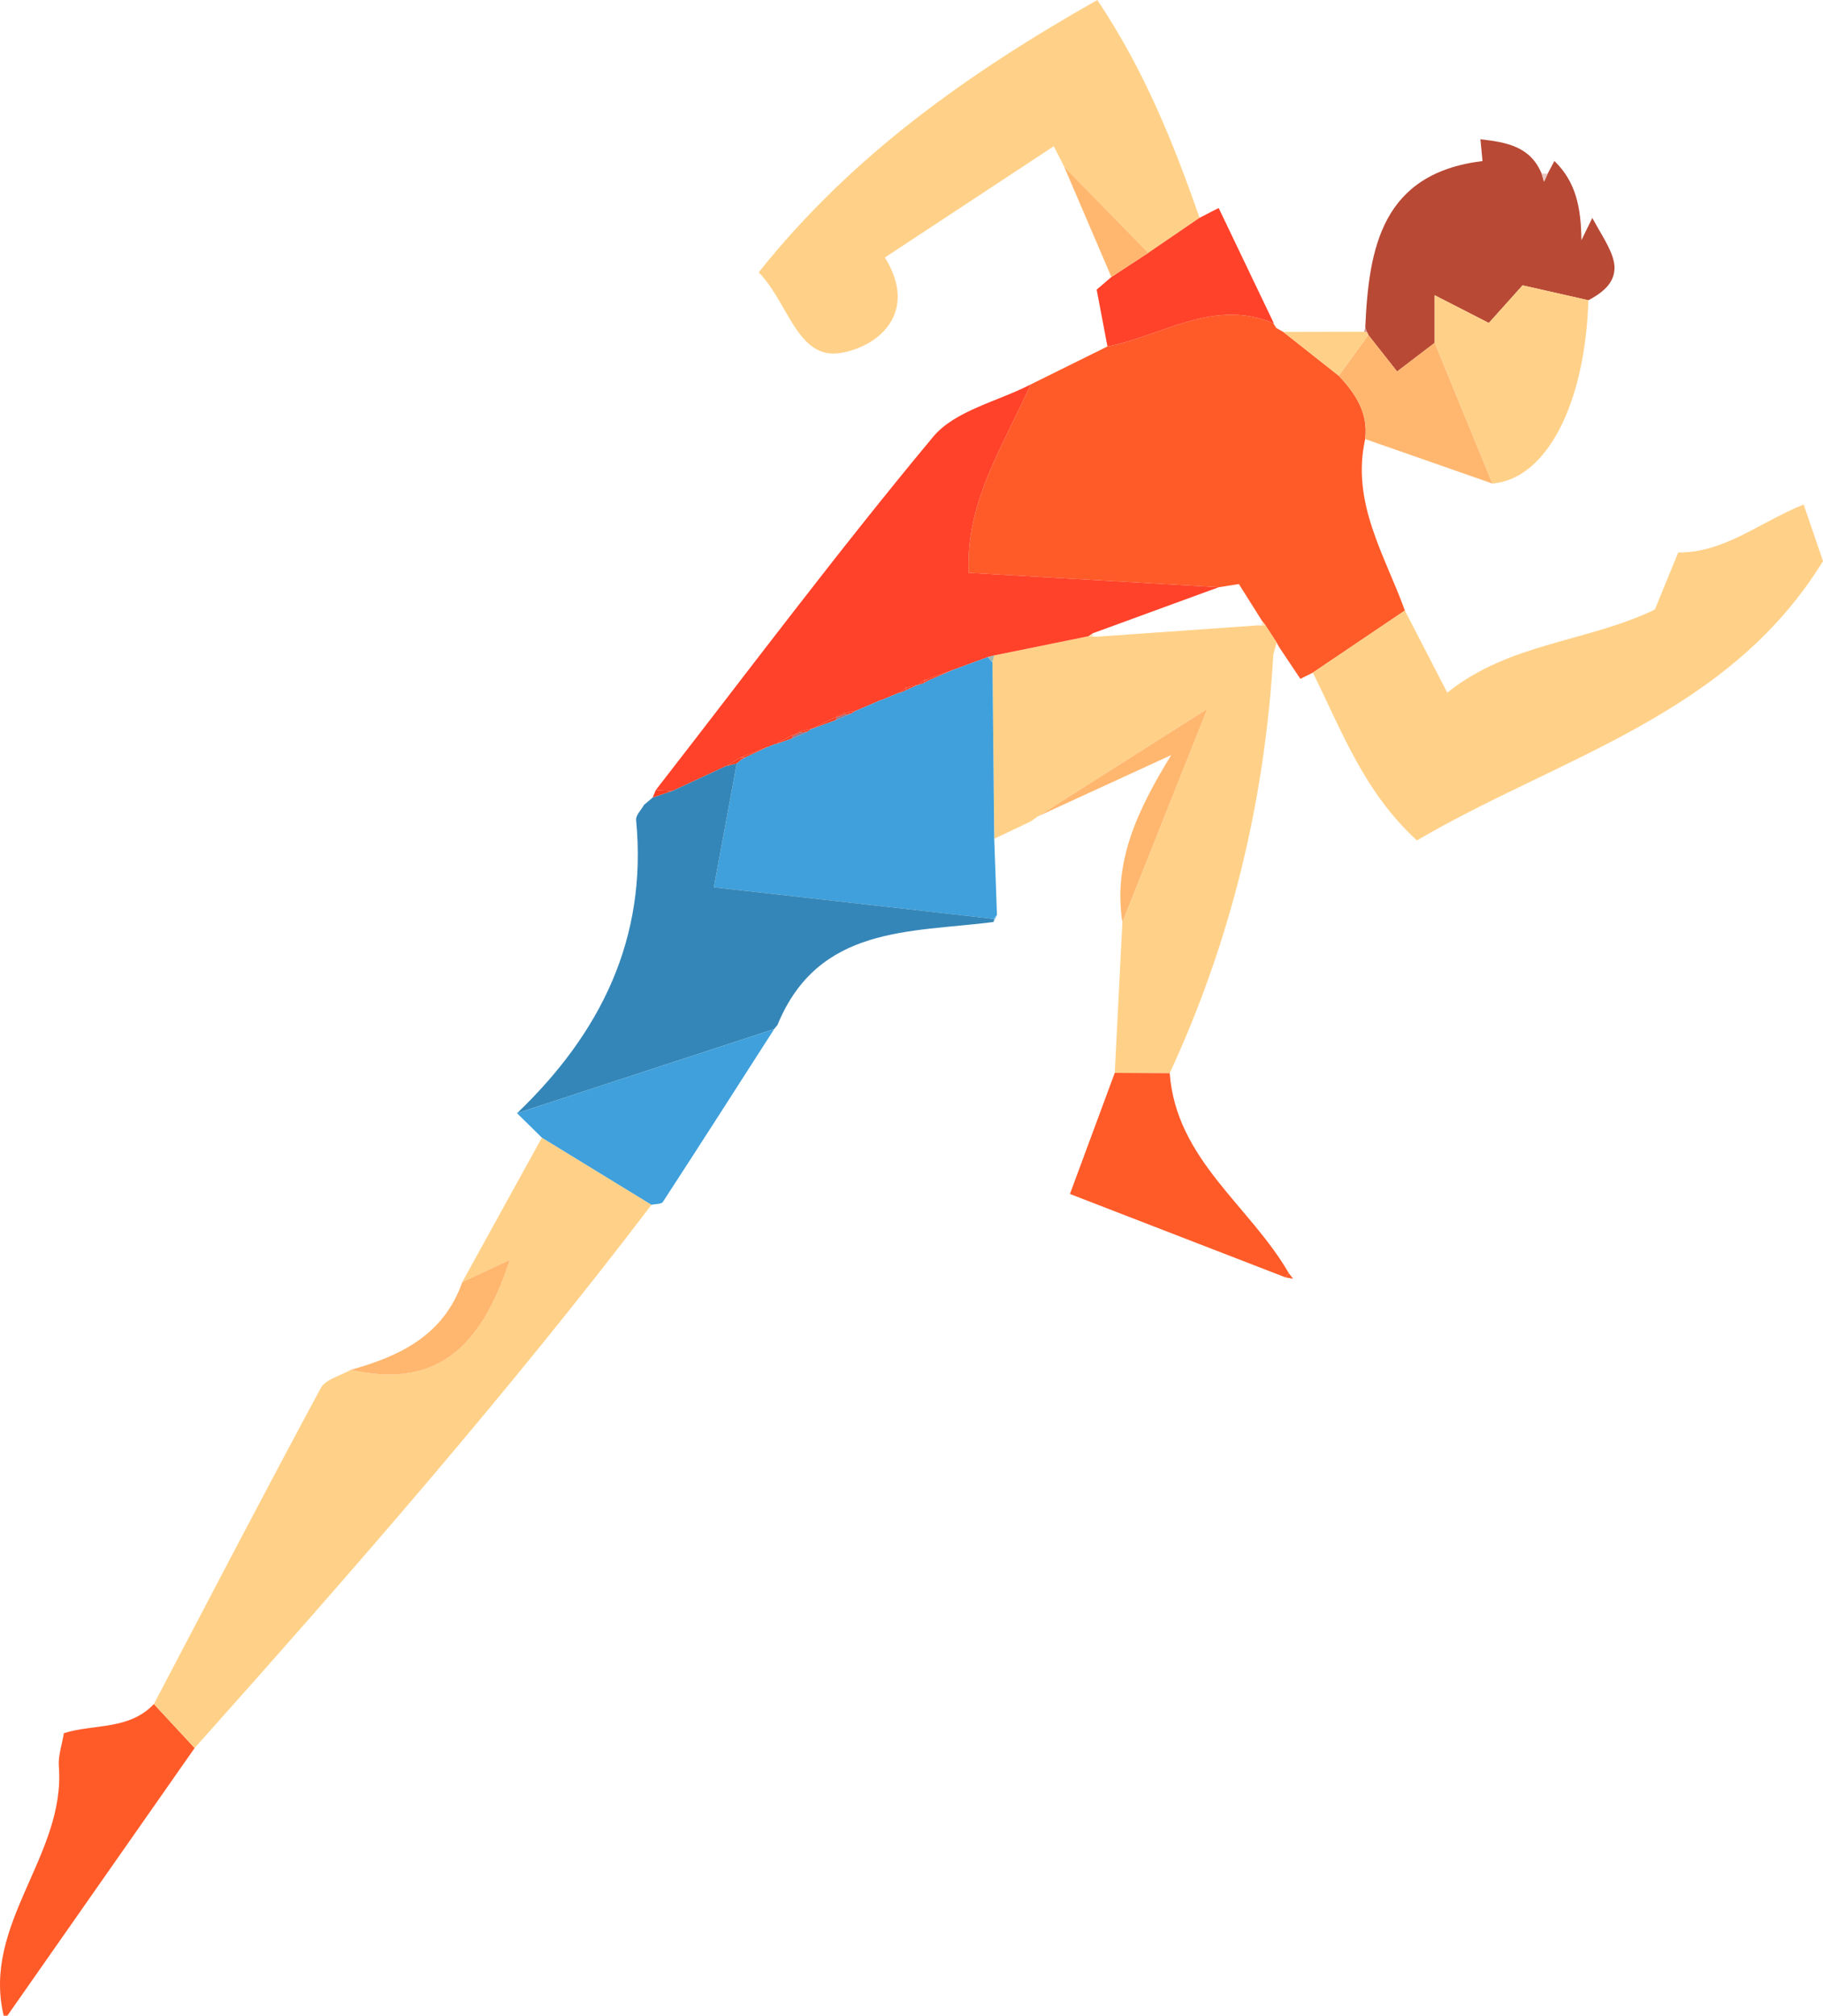   <svg xmlns="http://www.w3.org/2000/svg" viewBox="0 0 496.1 548.413">
   <g>
    <path d="m52.971,475.575c-16.99,24.279-33.98,48.559-50.97,72.838h-.998c-5.989-25.016,16.895-43.659,15.009-67.822-.224-2.869.852-5.84,1.372-9.054,8.028-2.549,17.749-.758,24.493-7.926,3.698,3.988,7.396,7.976,11.094,11.964Z" style="fill:#ff5b29;">
    </path>
    <path d="m280.452,104.612c6.975-3.451,13.949-6.902,20.924-10.353,14.983-2.911,28.939-13.237,45.29-6.279,0,0-.179-.038-.179-.037.284.435.567.868.851,1.302.632.355,1.264.71,1.897,1.066,5.023,3.965,10.045,7.93,15.068,11.895,4.567,4.846,8.088,10.128,7.21,17.251-3.86,17.278,5.32,31.534,10.805,46.647-8.35,5.634-16.701,11.269-25.051,16.903-1.124.559-2.248,1.118-3.394,1.688-1.973-2.953-3.844-5.753-5.715-8.553-.249-.44-.497-.881-.746-1.321-1.02-1.571-2.04-3.143-3.06-4.714-.297-.389-.595-.778-.892-1.167-2.078-3.3-4.157-6.6-6.325-10.042-1.996.317-3.748.595-5.499.873-22.43-1.295-44.86-2.589-68.009-3.925-.985-19.114,9.485-34.683,16.826-51.233Z" style="fill:#ff5b29;">
    </path>
    <path d="m52.971,475.575c-3.698-3.988-7.396-7.976-11.094-11.964,15.068-28.683,30.026-57.426,45.401-85.943,1.312-2.433,5.403-3.367,8.204-4.997,25.377,5.914,36.382-8.989,43.258-29.873.066-.125.131-.25.197-.375-.073.117-.146.235-.22.352-4.306,2.011-8.611,4.021-12.917,6.032,7.219-13.097,14.439-26.194,21.66-39.289,9.947,6.09,19.893,12.178,29.839,18.266-39.042,51.284-81.44,99.744-124.329,147.791Z" style="fill:#ffd188;">
    </path>
    <path d="m344.352,170.106c1.02,1.571,2.04,3.143,3.06,4.715-.299,1.091-.599,2.181-.899,3.271-2.295,39.722-11.468,77.741-28.194,113.889-4.986-.027-9.972-.054-14.958-.08.692-13.656,1.384-27.313,2.076-40.969,7.29-18.318,14.581-36.636,23.114-58.073-17.068,10.828-31.578,20.033-46.087,29.238,0,0,.047-.04.047-.04-.681.482-1.362.964-2.042,1.445-3.301,1.566-6.602,3.131-9.903,4.696-.162-15.994-.324-31.988-.486-47.982.151-.631.301-1.262.452-1.893,8.579-1.747,17.159-3.494,25.739-5.241.36.021.72.042,1.079.063l.014.041c.368.013.736.026,1.103.039,14.61-1.026,29.22-2.052,43.831-3.077.356.015.711.03,1.067.045l.017-.04c.326.013.65-.003.973-.048Z" style="fill:#ffd188;">
    </path>
    <path d="m357.266,183.006c8.35-5.634,16.701-11.269,25.051-16.903,3.772,7.305,7.544,14.61,11.543,22.354,16.754-13.566,38.185-13.781,56.487-22.621,1.983-4.845,4.038-9.868,6.35-15.516,12.687.063,22.218-8.287,34.147-13.063,1.818,5.328,3.55,10.404,5.257,15.406-25.828,42.032-71.742,53.268-110.517,75.993-14.558-13.382-20.542-30.081-28.317-45.65Z" style="fill:#ffd188;">
    </path>
    <path d="m296.268,173.083c-8.579,1.747-17.159,3.494-25.739,5.24-.569.15-1.138.299-1.707.449-3.206,1.179-6.413,2.357-9.619,3.536-2.572.918-5.143,1.837-7.715,2.755-.608.45-1.217.899-1.825,1.349,0,0,.098-.086.098-.086-1.086.246-2.173.491-3.259.737-.561.494-1.122.987-1.683,1.481l-.035-.118c-1.676.696-3.352,1.391-5.028,2.087,0,0,.071-.098.071-.098-2.353,1.014-4.706,2.028-7.058,3.041,0,0,.08-.069.08-.069-1.103.223-2.205.445-3.308.668-.662.331-1.325.662-1.987.993-2.279,1.107-4.558,2.214-6.837,3.32,0,0,.105-.081.105-.081-1.086.253-2.172.507-3.258.76-.662.332-1.325.663-1.987.995-1.571.829-3.143,1.657-4.714,2.486l.039-.081-2.199.895.108-.095c-2.409.924-4.818,1.847-7.227,2.771-1.268.793-2.537,1.586-3.805,2.379,0,0,.074-.102.074-.103-5.034,2.338-10.069,4.675-15.103,7.013l.107-.09c-1.466-.087-2.932-.173-4.398-.26,25.004-32.156,49.416-64.804,75.46-96.094,5.956-7.156,17.54-9.626,26.535-14.253-7.34,16.549-17.81,32.119-16.825,51.233,23.149,1.336,45.579,2.631,68.009,3.925-11.401,4.169-22.802,8.338-34.203,12.507-.388.268-.776.537-1.164.805Z" style="fill:#ff4229;">
    </path>
    <path d="m289.598,45.368c-.812-1.606-1.624-3.212-2.825-5.586-15.338,10.104-30.359,19.999-45.955,30.272,9.222,14.945-1.659,24.23-11.995,25.969-11.833,1.991-14.206-13.628-22.354-21.934,25.279-31.747,57.009-54.199,92.147-74.089,12.775,19.044,20.737,38.938,27.829,59.254-4.657,3.179-9.313,6.358-13.969,9.537-7.626-7.808-15.252-15.616-22.878-23.424Z" style="fill:#ffd188;">
    </path>
    <path d="m259.203,182.308c3.206-1.179,6.413-2.357,9.614-3.533.417.482.839.962,1.261,1.441.162,15.994.324,31.987.486,47.982.248,6.912.495,13.822.743,20.733-.282.356-.565.712-.847,1.068-25.039-2.826-50.078-5.652-76.197-8.6,2.266-12.237,4.254-22.974,6.241-33.711.365-.312.73-.624,1.095-.936.376-.22.752-.439,1.128-.659,2.027-.948,4.054-1.896,6.082-2.844,0,0-.108.095-.108.094.733-.299,1.466-.597,2.199-.895,0,0-.039.081-.039.08,1.562-.547,3.124-1.092,4.687-1.638,1.359-.587,2.717-1.175,4.076-1.762.399-.28.798-.56,1.198-.84,0,0-.105.081-.105.08,2.267-.837,4.534-1.673,6.801-2.509,1.362-.572,2.725-1.145,4.087-1.717.415-.251.829-.503,1.244-.754,0,0-.08.069-.08.068,2.353-1.014,4.706-2.027,7.058-3.04,0,0-.071.098-.071.097,1.676-.696,3.352-1.391,5.028-2.086,0,0,.035.118.035.116.562-.25,1.124-.498,1.686-.746.443-.198.886-.396,1.329-.594.642-.292,1.285-.584,1.927-.876,0,0-.098.086-.098.085.611-.206,1.221-.411,1.832-.617.378-.221.757-.443,1.135-.664,2.191-.941,4.382-1.882,6.573-2.822Z" style="fill:#3fa0db;">
    </path>
    <path d="m200.504,207.687c-1.988,10.737-3.976,21.474-6.241,33.711,26.119,2.948,51.158,5.774,76.197,8.599.012.287-.014.572-.078.852-22.682,2.897-47.698.894-58.819,28.045-.312.37-.624.739-.936,1.109,0,0,.061-.036.061-.036-23.326,7.633-46.652,15.267-69.978,22.9,22.701-21.747,35.507-47.486,32.396-79.758-.125-1.294,1.394-2.746,2.148-4.125.792-.672,1.583-1.343,2.375-2.015,0,0-.012.007-.012.007,1.746-.586,3.493-1.173,5.239-1.759,0,0-.107.09-.107.089,5.034-2.338,10.069-4.675,15.103-7.012,0,0-.074.103-.074.101.909-.237,1.818-.474,2.727-.71Z" style="fill:#3586b8;">
    </path>
    <path d="m371.533,89.141c.951-21.918,4.622-41.977,31.91-45.321-.234-2.436-.386-4.007-.571-5.934,6.974.81,13.533,1.87,16.643,9.309.139.464.278.929.673,2.246.559-1.249.755-1.687.952-2.125.572-1.079,1.144-2.158,1.868-3.522,5.871,5.72,7.233,12.624,7.355,21.538,1.286-2.626,1.862-3.804,2.954-6.034,1.99,3.666,3.971,6.596,5.241,9.807,2.506,6.334-1.203,9.883-6.299,12.584-5.953-1.348-11.906-2.695-17.917-4.055-3.426,3.821-6.47,7.214-9.184,10.241-4.676-2.395-8.821-4.518-14.729-7.545v12.933c-3.324,2.539-6.649,5.078-10.232,7.815-3.018-3.833-5.424-6.89-7.83-9.946-.079-.276-.203-.53-.374-.762-.153-.41-.306-.82-.459-1.229Z" style="fill:#b84935;">
    </path>
    <path d="m390.428,93.263v-12.933c5.908,3.026,10.053,5.15,14.729,7.545,2.714-3.026,5.757-6.42,9.184-10.241,6.011,1.36,11.965,2.708,17.917,4.055-.881,28.429-11.508,48.709-26.13,49.865-5.233-12.764-10.466-25.528-15.7-38.291Z" style="fill:#ffd188;">
    </path>
    <path d="m303.361,291.901c4.986.027,9.972.053,14.958.08,1.753,23.52,21.867,36.101,32.393,54.394-.298.385-.596.77-.894,1.155-19.68-7.613-39.359-15.225-58.652-22.688,3.94-10.643,8.067-21.792,12.194-32.942Z" style="fill:#ff5b29;">
    </path>
    <path d="m140.708,302.869c23.326-7.633,46.652-15.267,69.978-22.9-10.069,15.692-20.115,31.4-30.288,47.024-.429.658-2.041.546-3.101.792-9.944-6.088-19.89-12.176-29.837-18.266-2.252-2.218-4.502-4.434-6.753-6.65Z" style="fill:#3fa0db;">
    </path>
    <path d="m312.476,68.791c4.656-3.179,9.312-6.358,13.969-9.537,1.458-.748,2.914-1.497,5.194-2.667,5.015,10.478,10.02,20.936,15.026,31.394-16.35-6.958-30.306,3.367-45.29,6.278-.993-5.231-1.985-10.462-2.934-15.46,1.817-1.56,2.909-2.497,4.001-3.435,3.345-2.191,6.689-4.382,10.034-6.572Z" style="fill:#ff4229;">
    </path>
    <path d="m390.428,93.263c5.233,12.763,10.466,25.526,15.7,38.291-11.538-4.032-23.077-8.065-34.615-12.097.879-7.122-2.643-12.405-7.21-17.25,2.688-3.691,5.375-7.383,8.063-11.074,2.406,3.057,4.813,6.113,7.83,9.946,3.583-2.737,6.908-5.276,10.232-7.815Z" style="fill:#ffb76f;">
    </path>
    <path d="m282.463,222.096c14.51-9.205,29.019-18.41,46.087-29.238-8.532,21.438-15.823,39.756-23.114,58.073-2.544-16.43,4.046-30.462,13.293-45.5-13.329,6.125-24.798,11.394-36.266,16.664Z" style="fill:#ffb76f;">
    </path>
    <path d="m125.801,348.808c4.306-2.011,8.611-4.021,12.917-6.032,0,0,.023.023.023.023-6.876,20.884-17.881,35.787-43.258,29.873,13.443-3.713,25.29-9.456,30.319-23.864Z" style="fill:#ffb76f;">
    </path>
    <path d="m312.476,68.791c-3.345,2.191-6.689,4.381-10.034,6.572-4.282-9.998-8.563-19.997-12.844-29.996,7.626,7.808,15.252,15.616,22.878,23.423Z" style="fill:#ffb76f;">
    </path>
    <path d="m372.366,91.132c-2.688,3.691-5.375,7.383-8.063,11.074-5.023-3.965-10.045-7.93-15.068-11.895,7.327-.017,14.655-.034,21.982-.051.258.043.516.08.775.111.171.231.295.485.374.762Z" style="fill:#ffd188;">
    </path>
    <path d="m182.855,215.219c-1.746.587-3.493,1.173-5.239,1.759.281-.673.561-1.346.841-2.019,1.466.087,2.932.173,4.398.26Z" style="fill:#f93e21;">
    </path>
    <path d="m421.14,47.316c-.196.438-.393.877-.952,2.125-.394-1.317-.534-1.782-.673-2.246.541.04,1.083.08,1.624.121Z" style="fill:#e9c7c1;">
    </path>
    <path d="m177.628,216.971c-.791.671-1.582,1.343-2.375,2.015.791-.671,1.583-1.343,2.375-2.015Z" style="fill:#f93e21;">
    </path>
    <path d="m280.467,223.501c.681-.482,1.362-.963,2.042-1.445-.681.482-1.362.963-2.042,1.445Z" style="fill:#ffb76f;">
    </path>
    <path d="m270.382,250.85c.064-.281.09-.565.078-.852.282-.356.565-.712.847-1.068-.308.64-.617,1.28-.925,1.92Z" style="fill:#76bbe5;">
    </path>
    <path d="m210.626,280.004c.312-.37.624-.739.936-1.109-.312.37-.624.739-.936,1.109Z" style="fill:#3fa0db;">
    </path>
    <path d="m347.338,89.245c-.284-.434-.567-.867-.851-1.302.283.433.567.868.851,1.302Z" style="fill:#ff4229;">
    </path>
    <path d="m371.992,90.37c-.259-.031-.518-.068-.775-.111.106-.373.211-.746.317-1.119.153.41.306.82.459,1.229Z" style="fill:#d79a91;">
    </path>
    <path d="m350.712,346.376c.262.338.524.676,1.192,1.538-1.062-.196-1.574-.29-2.086-.384.298-.384.596-.769.894-1.154Z" style="fill:#ff5b29;">
    </path>
    <path d="m343.379,170.154c.027-.405.053-.81.08-1.214.298.389.595.778.892,1.167-.323.045-.647.061-.972.048Z" style="fill:#ffe6be;">
    </path>
    <path d="m138.718,342.776c.073-.117.146-.235.22-.352-.066.125-.132.25-.197.375,0,0-.022-.023-.022-.023Z" style="fill:#ffb76f;">
    </path>
    <path d="m270.078,180.216c-.422-.479-.844-.959-1.261-1.441.574-.152,1.143-.302,1.712-.452-.15.631-.301,1.262-.451,1.893Z" style="fill:#9eb8b1;">
    </path>
    <path d="m297.361,173.187c.368.013.735.025,1.103.038-.368-.012-.735-.025-1.103-.038Z" style="fill:#ffe6be;">
    </path>
    <path d="m297.432,172.277c.003.292-.024.581-.084.868-.361-.02-.72-.042-1.08-.063.388-.268.776-.537,1.164-.805Z" style="fill:#ffe6be;">
    </path>
    <path d="m342.295,170.148c.355.015.711.029,1.066.044-.355-.014-.711-.029-1.066-.044Z" style="fill:#ffe6be;">
    </path>
    <path d="m197.851,208.296c-5.034,2.337-10.068,4.674-15.103,7.012,5.034-2.337,10.068-4.674,15.103-7.012Z" style="fill:#f93e21;">
    </path>
    <path d="m239.826,190.415c-2.353,1.013-4.706,2.026-7.058,3.04,2.353-1.013,4.706-2.027,7.058-3.04Z" style="fill:#f93e21;">
    </path>
    <path d="m227.517,195.859c-2.267.836-4.534,1.672-6.801,2.509,2.279-1.106,4.558-2.213,6.837-3.32l.124.143c-.073.218-.126.441-.161.668Z" style="fill:#f93e21;">
    </path>
    <path d="m259.203,182.308c-2.191.941-4.382,1.882-6.573,2.822-.373-.015-.747-.03-1.12-.045l-.022-.022c2.572-.918,5.143-1.837,7.715-2.755Z" style="fill:#f93e21;">
    </path>
    <path d="m208.809,203.248c-2.027.948-4.054,1.896-6.082,2.844-.371-.014-.742-.028-1.113-.042l-.032-.031c2.409-.924,4.818-1.847,7.227-2.771Z" style="fill:#f93e21;">
    </path>
    <path d="m215.547,200.89c-1.562.545-3.125,1.091-4.687,1.638,1.572-.827,3.143-1.656,4.715-2.485l.198.213c-.085.208-.16.419-.226.634Z" style="fill:#f93e21;">
    </path>
    <path d="m244.783,188.426c-1.676.695-3.352,1.39-5.028,2.086,1.676-.694,3.352-1.39,5.028-2.086Z" style="fill:#f93e21;">
    </path>
    <path d="m200.504,207.687c-.909.236-1.818.472-2.727.71,1.268-.792,2.537-1.585,3.805-2.378,0,0,.032.031.032.031-.011.233-.016.467-.015.701-.365.312-.73.624-1.095.936Z" style="fill:#f93e21;">
    </path>
    <path d="m249.76,186.326c-.642.292-1.285.584-1.929.876-.439-.041-.877-.082-1.315-.123,0,0-.016-.016-.016-.016,1.086-.246,2.173-.491,3.259-.737Z" style="fill:#f93e21;">
    </path>
    <path d="m232.848,193.388c-.415.251-.829.503-1.244.754-.598.089-1.195.178-1.793.267l-.271-.353c1.103-.223,2.205-.445,3.308-.668Z" style="fill:#f93e21;">
    </path>
    <path d="m220.821,198.288c-.399.28-.798.56-1.198.84-.619.061-1.238.123-1.857.184l-.204-.265c1.086-.253,2.172-.507,3.258-.76Z" style="fill:#f93e21;">
    </path>
    <path d="m251.495,185.794c-.611.205-1.221.411-1.832.617.608-.449,1.217-.898,1.825-1.348,0,0,.022.022.022.021-.008.236-.013.473-.015.71Z" style="fill:#f93e21;">
    </path>
    <path d="m210.9,202.448c-.733.298-1.466.596-2.199.895.733-.298,1.466-.596,2.199-.895Z" style="fill:#f93e21;">
    </path>
    <path d="m215.575,200.043c.663-.332,1.325-.663,1.987-.995,0,0,.204.265.203.264-.665.314-1.329.629-1.993.944,0,0-.198-.213-.198-.213Z" style="fill:#f93e21;">
    </path>
    <path d="m227.553,195.049c.662-.331,1.325-.662,1.987-.993,0,0,.271.353.27.352-.712.261-1.422.522-2.133.784,0,0-.124-.143-.124-.143Z" style="fill:#f93e21;">
    </path>
    <path d="m246.504,187.796c-.562.248-1.124.497-1.686.746.561-.492,1.122-.986,1.683-1.48,0,0,.016.016.016.016-.006.239-.01.479-.013.718Z" style="fill:#f93e21;">
    </path>
    <path d="m227.677,195.191c.711-.262,1.422-.523,2.133-.784.598-.088,1.196-.177,1.793-.266-1.362.573-2.725,1.145-4.087,1.717.034-.227.088-.45.161-.668Z" style="fill:#a07284;">
    </path>
    <path d="m215.773,200.256c.664-.315,1.328-.63,1.993-.944.619-.061,1.238-.122,1.857-.184-1.359.587-2.717,1.175-4.076,1.762.066-.215.141-.426.226-.634Z" style="fill:#a07284;">
    </path>
    <path d="m201.599,206.752c0-.234.004-.468.015-.701.371.014.742.028,1.113.042-.376.22-.752.44-1.128.659Z" style="fill:#ff4229;">
    </path>
    <path d="m251.495,185.794c.002-.237.007-.473.015-.71.373.015.747.03,1.12.046-.378.222-.757.443-1.135.664Z" style="fill:#ff4229;">
    </path>
    <path d="m246.504,187.796c.003-.239.007-.479.013-.718.438.041.876.082,1.315.123-.442.199-.885.397-1.328.595Z" style="fill:#ff4229;">
    </path>
   </g>
  </svg>
